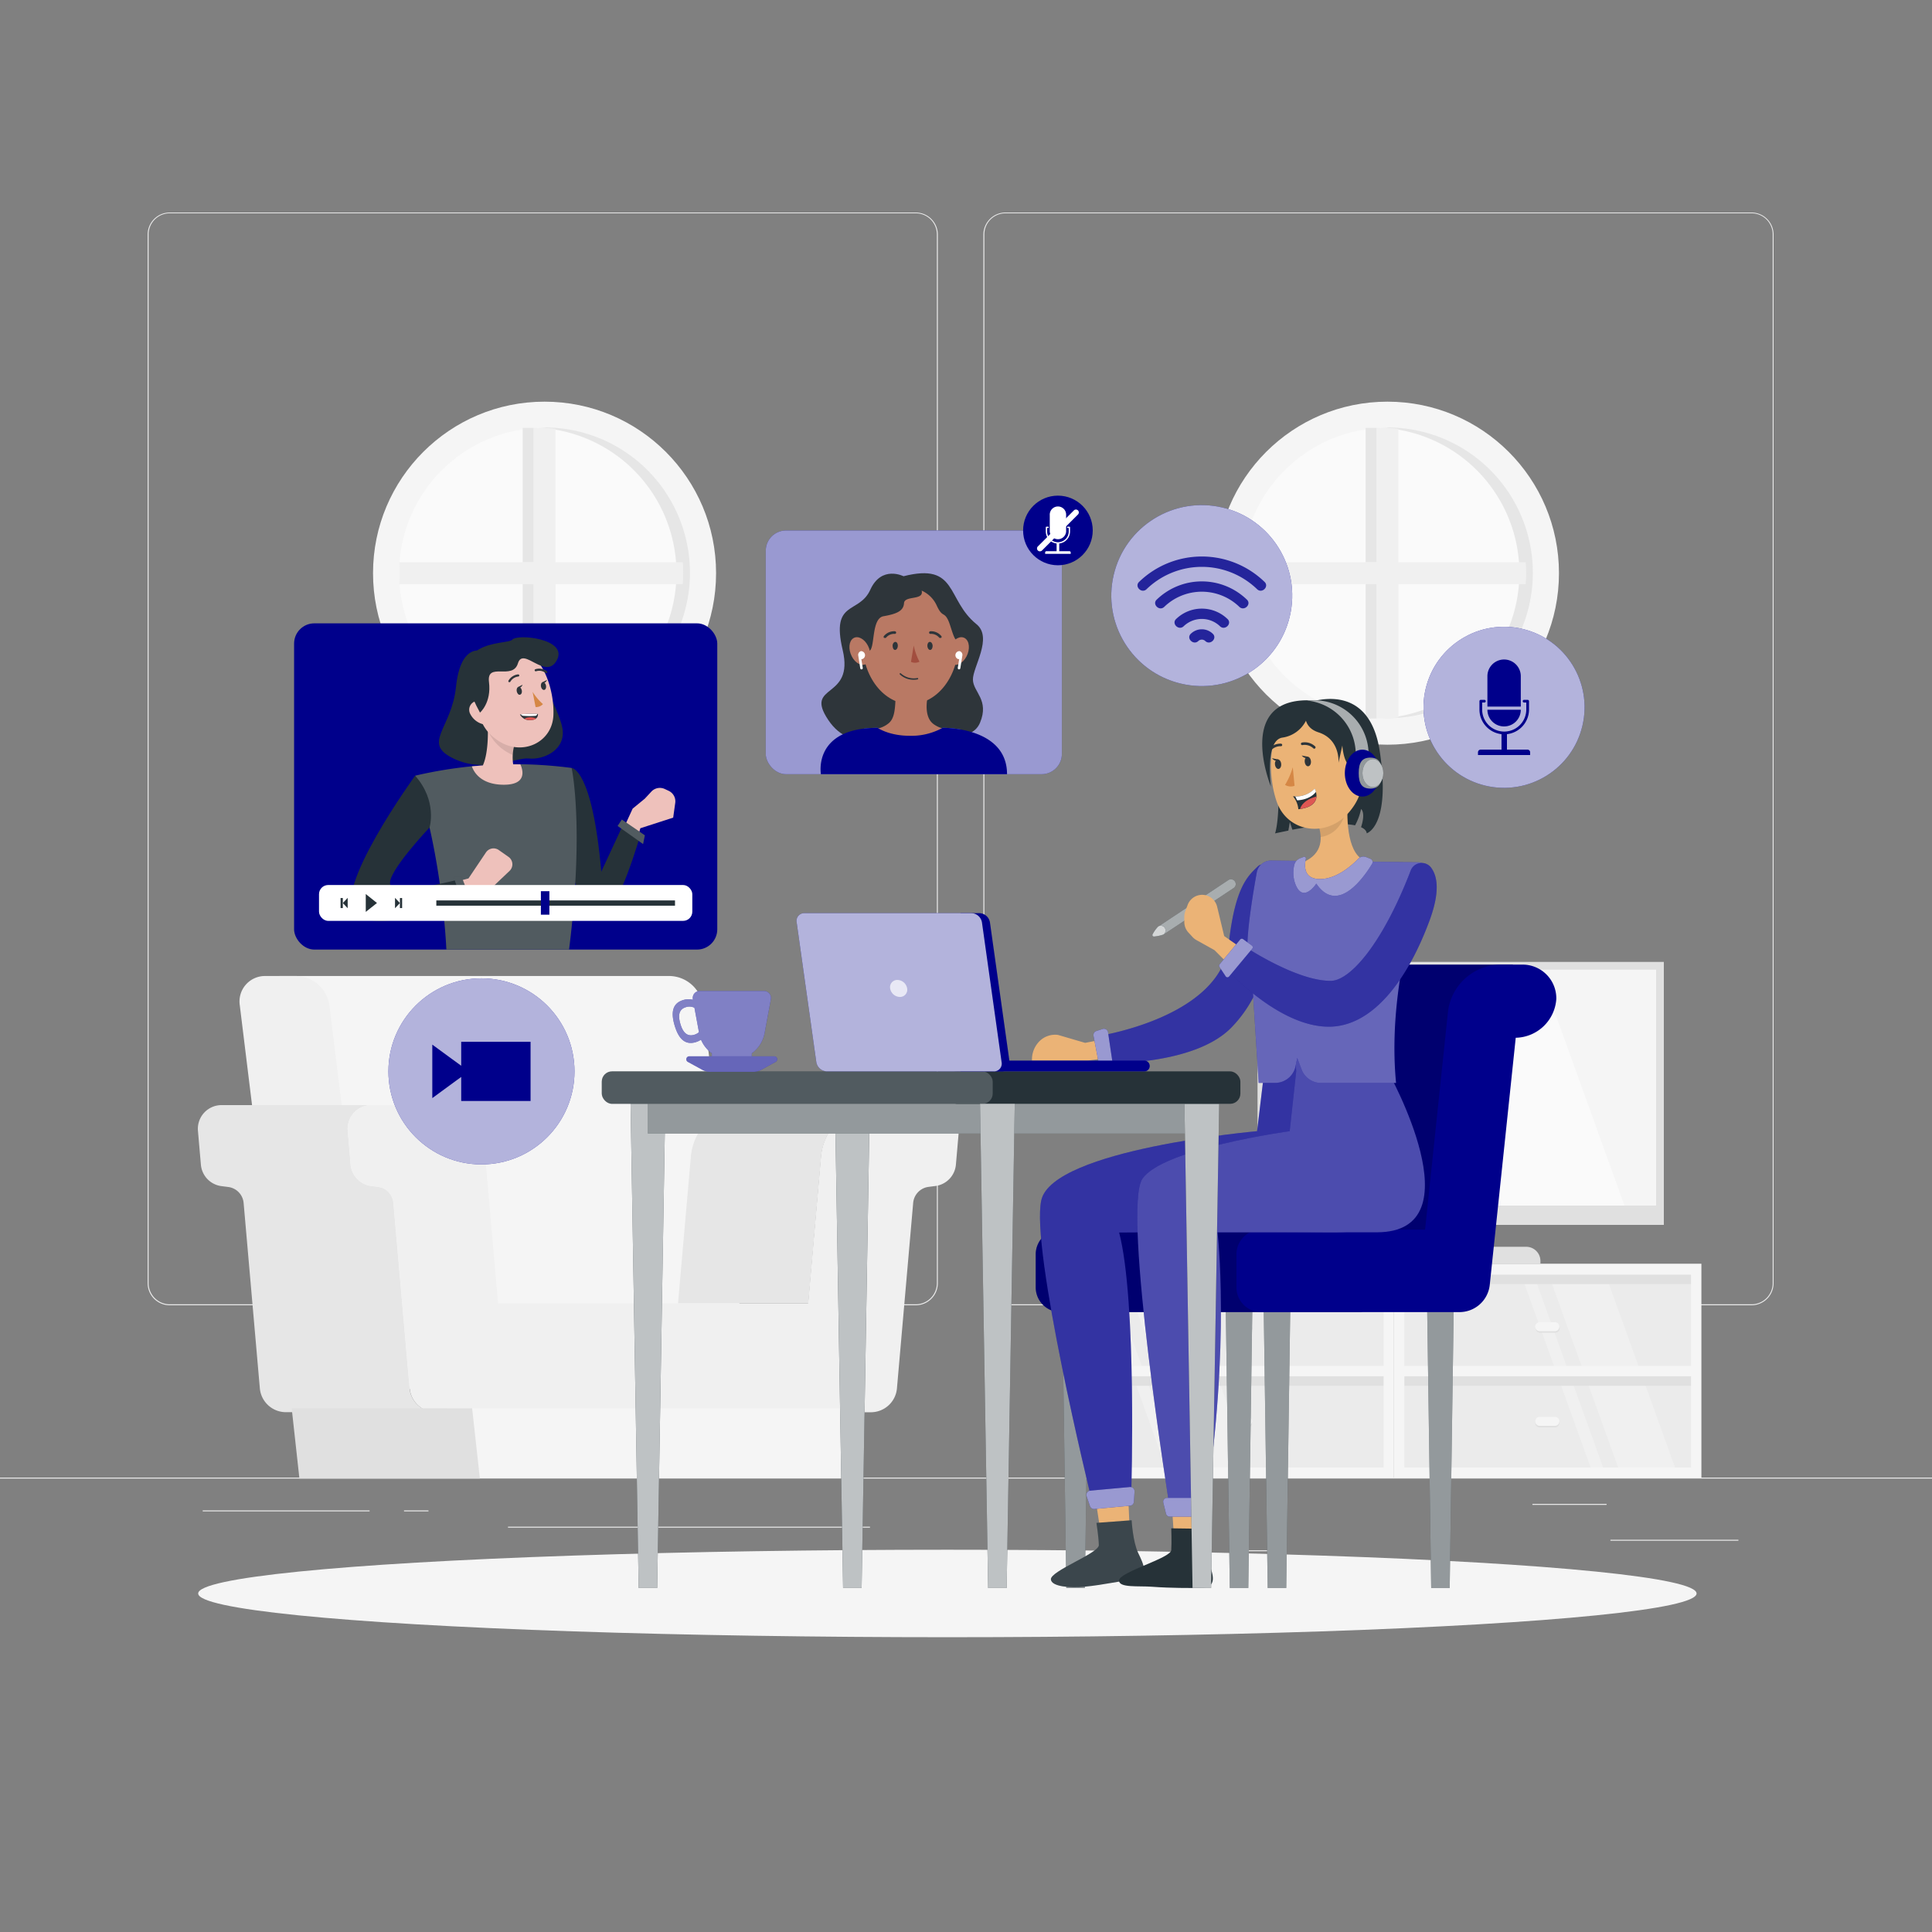 <svg xmlns="http://www.w3.org/2000/svg" viewBox="0 0 500 500"><rect x="0" y="0" width="500" height="500" fill="#808080" stroke="none"/><g id="freepik--background-complete--inject-2"><rect x="416.78" y="398.49" width="33.12" height="0.25" style="fill:#ebebeb"></rect><rect x="322.53" y="401.21" width="8.69" height="0.25" style="fill:#ebebeb"></rect><rect x="396.59" y="389.21" width="19.19" height="0.25" style="fill:#ebebeb"></rect><rect x="52.46" y="390.89" width="43.19" height="0.25" style="fill:#ebebeb"></rect><rect x="104.56" y="390.89" width="6.33" height="0.25" style="fill:#ebebeb"></rect><rect x="131.47" y="395.11" width="93.68" height="0.25" style="fill:#ebebeb"></rect><path d="M237,337.8H43.92a5.71,5.71,0,0,1-5.71-5.71V60.66A5.71,5.71,0,0,1,43.92,55H237a5.71,5.71,0,0,1,5.71,5.71V332.09A5.71,5.71,0,0,1,237,337.8ZM43.92,55.2a5.47,5.47,0,0,0-5.46,5.46V332.09a5.47,5.47,0,0,0,5.46,5.46H237a5.47,5.47,0,0,0,5.46-5.46V60.66A5.47,5.47,0,0,0,237,55.2Z" style="fill:#ebebeb"></path><path d="M453.31,337.8H260.21a5.72,5.72,0,0,1-5.71-5.71V60.66A5.72,5.72,0,0,1,260.21,55h193.1A5.71,5.71,0,0,1,459,60.66V332.09A5.71,5.71,0,0,1,453.31,337.8ZM260.21,55.2a5.47,5.47,0,0,0-5.46,5.46V332.09a5.47,5.47,0,0,0,5.46,5.46h193.1a5.47,5.47,0,0,0,5.46-5.46V60.66a5.47,5.47,0,0,0-5.46-5.46Z" style="fill:#ebebeb"></path><rect y="382.4" width="500" height="0.25" style="fill:#ebebeb"></rect><path d="M170.9,359.4h23.17l-12.18-99.2a8.85,8.85,0,0,0-8.54-7.61H72.25L87.07,359.4Z" style="fill:#f5f5f5"></path><path d="M97.41,359.4H74.24L62.06,260.2a6.59,6.59,0,0,1,6.67-7.61h8a8.84,8.84,0,0,1,8.53,7.61Z" style="fill:#f0f0f0"></path><path d="M106,359.28l-4.2-48a4.57,4.57,0,0,0-4-4.14l-1.73-.22a6.14,6.14,0,0,1-5.34-5.55L90,292.64A6.13,6.13,0,0,1,96.06,286H57.34a6.13,6.13,0,0,0-6.11,6.67l.76,8.75a6.12,6.12,0,0,0,5.34,5.55l1.72.22a4.58,4.58,0,0,1,4,4.14l4.2,48A6.77,6.77,0,0,0,74,365.47H112.7A6.78,6.78,0,0,1,106,359.28Z" style="fill:#e6e6e6"></path><path d="M212.51,299.29A14.59,14.59,0,0,1,227.05,286H193.33a14.59,14.59,0,0,0-14.53,13.32l-3.33,38h33.72Z" style="fill:#e6e6e6"></path><path d="M242,286h-15a14.59,14.59,0,0,0-14.54,13.32l-3.32,38H128.9l-3.33-38A14.59,14.59,0,0,0,111,286h-15A6.13,6.13,0,0,0,90,292.64l.76,8.75a6.14,6.14,0,0,0,5.34,5.55l1.73.22a4.57,4.57,0,0,1,4,4.14l4.2,48a6.78,6.78,0,0,0,6.75,6.19H225.38a6.78,6.78,0,0,0,6.75-6.19l4.2-48a4.58,4.58,0,0,1,4-4.14l1.72-.22a6.12,6.12,0,0,0,5.34-5.55l.76-8.75A6.13,6.13,0,0,0,242,286Z" style="fill:#f0f0f0"></path><circle cx="140.93" cy="148.34" r="44.39" style="fill:#f5f5f5"></circle><circle cx="140.93" cy="148.34" r="37.64" style="fill:#fafafa"></circle><path d="M140.93,110.7c-.59,0-1.18,0-1.77,0a37.64,37.64,0,0,1,0,75.2c.59,0,1.18,0,1.77,0a37.64,37.64,0,0,0,0-75.28Z" style="fill:#e6e6e6"></path><path d="M140.94,185.94h0c.95-.05,1.89-.14,2.83-.25V151.17h32.93c.07-.94.11-1.88.11-2.83s0-1.89-.11-2.83H143.76V111c-.94-.12-1.88-.21-2.83-.25H138.1v34.77H103.33v5.66H138.1v34.77Z" style="fill:#f0f0f0"></path><rect x="135.27" y="110.74" width="2.83" height="34.77" style="fill:#e6e6e6"></rect><rect x="135.27" y="151.17" width="2.83" height="34.77" style="fill:#e6e6e6"></rect><circle cx="359.07" cy="148.34" r="44.39" style="fill:#f5f5f5"></circle><circle cx="359.07" cy="148.34" r="37.64" style="fill:#fafafa"></circle><path d="M359.07,110.7c-.59,0-1.18,0-1.76,0a37.64,37.64,0,0,1,0,75.2c.58,0,1.17,0,1.76,0a37.64,37.64,0,1,0,0-75.28Z" style="fill:#e6e6e6"></path><path d="M359.09,185.94h0c1-.05,1.9-.14,2.83-.25V151.17h32.93c.07-.94.12-1.88.12-2.83s-.05-1.89-.12-2.83H361.9V111c-.93-.12-1.87-.21-2.83-.25h-2.83v34.77H321.47v5.66h34.77v34.77Z" style="fill:#f0f0f0"></path><rect x="353.42" y="110.74" width="2.83" height="34.77" style="fill:#e6e6e6"></rect><rect x="353.42" y="151.17" width="2.83" height="34.77" style="fill:#e6e6e6"></rect><rect x="282.55" y="328.24" width="76.87" height="26.53" transform="translate(641.98 683.01) rotate(180)" style="fill:#ebebeb"></rect><rect x="282.55" y="354.77" width="76.87" height="26.53" transform="translate(641.98 736.08) rotate(180)" style="fill:#ebebeb"></rect><rect x="362.11" y="328.24" width="76.87" height="26.53" transform="translate(801.09 683.01) rotate(180)" style="fill:#ebebeb"></rect><rect x="362.11" y="354.77" width="76.87" height="26.53" transform="translate(801.09 736.08) rotate(180)" style="fill:#ebebeb"></rect><polygon points="409.77 354.77 400.2 328.24 414.92 328.24 424.49 354.77 409.77 354.77" style="fill:#f0f0f0"></polygon><polygon points="393.08 328.24 396.31 328.24 405.88 354.77 402.64 354.77 393.08 328.24" style="fill:#f0f0f0"></polygon><polygon points="419.33 381.31 409.77 354.77 424.49 354.77 434.05 381.31 419.33 381.31" style="fill:#f0f0f0"></polygon><polygon points="402.64 354.77 405.88 354.77 415.44 381.31 412.21 381.31 402.64 354.77" style="fill:#f0f0f0"></polygon><polygon points="299.82 354.77 290.26 328.24 304.98 328.24 314.54 354.77 299.82 354.77" style="fill:#f0f0f0"></polygon><polygon points="283.14 328.24 286.37 328.24 295.93 354.77 292.7 354.77 283.14 328.24" style="fill:#f0f0f0"></polygon><polygon points="309.39 381.31 299.82 354.77 314.54 354.77 324.11 381.31 309.39 381.31" style="fill:#f0f0f0"></polygon><polygon points="292.7 354.77 295.93 354.77 305.5 381.31 302.26 381.31 292.7 354.77" style="fill:#f0f0f0"></polygon><rect x="399.2" y="292.54" width="2.68" height="76.87" transform="translate(731.52 -69.56) rotate(90)" style="fill:#e0e0e0"></rect><rect x="399.2" y="318.87" width="2.68" height="76.87" transform="translate(757.85 -43.24) rotate(90)" style="fill:#e0e0e0"></rect><path d="M398.58,344.9a1.15,1.15,0,1,1,0-2.3h3.93a1.15,1.15,0,1,1,0,2.3Z" style="fill:#e0e0e0"></path><path d="M398.58,344.5a1.16,1.16,0,1,1,0-2.31h3.93a1.16,1.16,0,0,1,0,2.31Z" style="fill:#f5f5f5"></path><path d="M398.58,369.4a1.16,1.16,0,1,1,0-2.31h3.93a1.16,1.16,0,0,1,0,2.31Z" style="fill:#e0e0e0"></path><path d="M398.58,369a1.16,1.16,0,1,1,0-2.31h3.93a1.16,1.16,0,0,1,0,2.31Z" style="fill:#f5f5f5"></path><path d="M360.77,327.05v55.42h79.55V327.05Zm2.68,29.13h74.19v23.6H363.45Zm0-26.29h74.19v23.6H363.45Z" style="fill:#f5f5f5"></path><rect x="319.65" y="292.54" width="2.68" height="76.87" transform="translate(651.97 9.99) rotate(90)" style="fill:#e0e0e0"></rect><rect x="319.65" y="318.87" width="2.68" height="76.87" transform="translate(678.29 36.32) rotate(90)" style="fill:#e0e0e0"></rect><path d="M319,344.9a1.15,1.15,0,0,1,0-2.3H323a1.15,1.15,0,1,1,0,2.3Z" style="fill:#e0e0e0"></path><path d="M319,344.5a1.16,1.16,0,0,1,0-2.31H323a1.16,1.16,0,0,1,0,2.31Z" style="fill:#f5f5f5"></path><path d="M319,369.4a1.16,1.16,0,0,1,0-2.31H323a1.16,1.16,0,0,1,0,2.31Z" style="fill:#e0e0e0"></path><path d="M319,369a1.16,1.16,0,0,1,0-2.31H323a1.16,1.16,0,0,1,0,2.31Z" style="fill:#f5f5f5"></path><path d="M281.21,327.05v55.42h79.56V327.05Zm2.69,29.13h74.18v23.6H283.9Zm0-26.29h74.18v23.6H283.9Z" style="fill:#f5f5f5"></path><path d="M395,322.67H383.14L380.39,311h-4.75l-2.74,11.67H361a3.67,3.67,0,0,0-3.68,3.67v.71h41.34v-.71A3.67,3.67,0,0,0,395,322.67Z" style="fill:#e0e0e0"></path><rect x="325.45" y="248.94" width="105.15" height="68.06" style="fill:#e0e0e0"></rect><rect x="327.45" y="250.94" width="101.15" height="61.06" style="fill:#f5f5f5"></rect><polygon points="383.2 312 420.41 312 398.4 250.94 361.19 250.94 383.2 312" style="fill:#fafafa"></polygon><polygon points="365.19 312 373.37 312 351.36 250.94 343.18 250.94 365.19 312" style="fill:#fafafa"></polygon><polygon points="220.87 382.52 115.64 382.52 115.64 364.47 223.87 364.47 220.87 382.52" style="fill:#f5f5f5"></polygon><polygon points="124.19 382.65 77.49 382.65 75.49 364.47 122.19 364.47 124.19 382.65" style="fill:#e0e0e0"></polygon></g><g id="freepik--Shadow--inject-2"><ellipse id="freepik--path--inject-2" cx="245.18" cy="412.39" rx="193.89" ry="11.32" style="fill:#f5f5f5"></ellipse></g><g id="freepik--Character--inject-2"><polygon points="375.18 410.97 370.39 410.97 369.34 337.89 376.23 337.89 375.18 410.97" style="fill:#263238"></polygon><polygon points="375.18 410.97 370.39 410.97 369.34 337.89 376.23 337.89 375.18 410.97" style="fill:#fff;opacity:0.5"></polygon><polygon points="332.88 410.97 328.08 410.97 327.04 337.89 333.93 337.89 332.88 410.97" style="fill:#263238"></polygon><polygon points="332.88 410.97 328.08 410.97 327.04 337.89 333.93 337.89 332.88 410.97" style="fill:#fff;opacity:0.5"></polygon><polygon points="323.06 410.97 318.27 410.97 317.22 337.89 324.11 337.89 323.06 410.97" style="fill:#263238"></polygon><polygon points="323.06 410.97 318.27 410.97 317.22 337.89 324.11 337.89 323.06 410.97" style="fill:#fff;opacity:0.5"></polygon><polygon points="280.76 410.97 275.96 410.97 274.92 337.89 281.81 337.89 280.76 410.97" style="fill:#263238"></polygon><polygon points="280.76 410.97 275.96 410.97 274.92 337.89 281.81 337.89 280.76 410.97" style="fill:#fff;opacity:0.5"></polygon><path d="M352.2,339.57H274.45a6.41,6.41,0,0,1-6.41-6.41v-8.54a6.41,6.41,0,0,1,6.41-6.4h68.84l5.93-56.42a13.84,13.84,0,0,1,13.44-12.16h28.89l-6.9,21.06-6.3,47.17-4.43,13.18Z" style="fill:#00008B"></path><path d="M352.2,339.57H274.45a6.41,6.41,0,0,1-6.41-6.41v-8.54a6.41,6.41,0,0,1,6.41-6.4h68.84l5.93-56.42a13.84,13.84,0,0,1,13.44-12.16h28.89l-6.9,21.06-6.3,47.17-4.43,13.18Z" style="opacity:0.2"></path><path d="M393.94,249.64h-5.77a13.83,13.83,0,0,0-13.43,12.16l-5.93,56.42H326.39a6.41,6.41,0,0,0-6.4,6.4v8.54a6.41,6.41,0,0,0,6.4,6.41h51.32a7.88,7.88,0,0,0,7.84-7.06l6.72-63.94a10.74,10.74,0,0,0,10.5-10.05A8.72,8.72,0,0,0,393.94,249.64Z" style="fill:#00008B"></path><polygon points="282.42 380.78 285.75 402.54 292.62 401.95 291.66 379.99 282.42 380.78" style="fill:#ebb376"></polygon><path d="M292.86,393.44s.33,5.62,1.68,8.42,3.22,6.52-1.35,6.93c-2.7.24-7.42,1.36-12.59,1.86-3.57.34-8.46,0-8.63-1.89-.2-2.19,12.46-6.78,12.41-8.89s-.62-5.75-.62-5.75Z" style="fill:#263238"></path><path d="M292.86,393.44s.33,5.62,1.68,8.42,3.22,6.52-1.35,6.93c-2.7.24-7.42,1.36-12.59,1.86-3.57.34-8.46,0-8.63-1.89-.2-2.19,12.46-6.78,12.41-8.89s-.62-5.75-.62-5.75Z" style="fill:#fff;opacity:0.1"></path><path d="M327.19,277.27l-1.86,15.48s-52.83,4.64-55.84,17.85c-2.85,12.56,12.74,76.33,12.74,76.33l10.55-1.05s1.47-49.31-3.15-66.9c0,0,40.16-.3,53.55,0,6,.14,21.39-.06,17.58-17.56-4.34-20-8.93-24.15-8.93-24.15l-.16-8.76h-24Z" style="fill:#00008B"></path><path d="M327.19,277.27l-1.86,15.48s-52.83,4.64-55.84,17.85c-2.85,12.56,12.74,76.33,12.74,76.33l10.55-1.05s1.47-49.31-3.15-66.9c0,0,40.16-.3,53.55,0,6,.14,21.39-.06,17.58-17.56-4.34-20-8.93-24.15-8.93-24.15l-.16-8.76h-24Z" style="fill:#fff;opacity:0.2"></path><path d="M281.21,387.2l.88,2.59a1.12,1.12,0,0,0,1.15.74l9.21-.85a1.1,1.1,0,0,0,1-1l.17-2.68a1.11,1.11,0,0,0-1.21-1.16l-10.26.94A1.1,1.1,0,0,0,281.21,387.2Z" style="fill:#00008B"></path><path d="M281.21,387.2l.88,2.59a1.12,1.12,0,0,0,1.15.74l9.21-.85a1.1,1.1,0,0,0,1-1l.17-2.68a1.11,1.11,0,0,0-1.21-1.16l-10.26.94A1.1,1.1,0,0,0,281.21,387.2Z" style="fill:#fff;opacity:0.6"></path><polygon points="302.66 380.34 304.13 402.31 311.02 402.31 311.94 380.34 302.66 380.34" style="fill:#ebb376"></polygon><path d="M311.81,395.65s-.18,5.63.92,8.54,2.63,6.78-2,6.78c-2.7,0-7.49.06-12.6-.32-3.58-.26-8.53.32-8.53-1.61,0-2.2,13.39-5.77,13.52-7.87s0-5.64,0-5.64Z" style="fill:#263238"></path><path d="M335.46,277.27l-1.69,15.48s-32.86,4.47-38.13,12.34,7.11,85.31,7.11,85.31h9.19c6.56-43,3.15-71.48,3.15-71.48H356.3c26.25,0,2.89-41.65,2.89-41.65l.1-9.2L335,269.47Z" style="fill:#00008B"></path><path d="M335.46,277.27l-1.69,15.48s-32.86,4.47-38.13,12.34,7.11,85.31,7.11,85.31h9.19c6.56-43,3.15-71.48,3.15-71.48H356.3c26.25,0,2.89-41.65,2.89-41.65l.1-9.2L335,269.47Z" style="fill:#fff;opacity:0.3"></path><path d="M301.07,388.9l.69,2.83a1,1,0,0,0,1,.77h9.15a1,1,0,0,0,1-.79l.61-2.84a1,1,0,0,0-1-1.22H302.06A1,1,0,0,0,301.07,388.9Z" style="fill:#00008B"></path><path d="M301.07,388.9l.69,2.83a1,1,0,0,0,1,.77h9.15a1,1,0,0,0,1-.79l.61-2.84a1,1,0,0,0-1-1.22H302.06A1,1,0,0,0,301.07,388.9Z" style="fill:#fff;opacity:0.6"></path><path d="M288.27,268.44l-7.44,1.45-7-2.05a5.72,5.72,0,0,0-5.2,2.05h0a6.69,6.69,0,0,0-1.56,4.32v.27h14.39l7.81-1.05Z" style="fill:#ebb376"></path><path d="M328.47,225.41a1.74,1.74,0,0,0-3-1.14c-2.4,2.36-5.85,5.13-7.46,20-2.07,19.15-34,23.9-34,23.9l1.52,7s23.52.8,33.26-9.36C331.39,252.76,329.55,233.17,328.47,225.41Z" style="fill:#00008B"></path><path d="M328.47,225.41a1.74,1.74,0,0,0-3-1.14c-2.4,2.36-5.85,5.13-7.46,20-2.07,19.15-34,23.9-34,23.9l1.52,7s23.52.8,33.26-9.36C331.39,252.76,329.55,233.17,328.47,225.41Z" style="fill:#fff;opacity:0.2"></path><path d="M357.09,194.5c-2.89-19.37-19.2-12.39-19.2-12.39-10.54,3.8-7,16.89-7,24s-.9,9.57-.9,9.57c1.22-.27,2.35-.5,3.44-.72l.38-2.23.66,2c8.86-1.69,13.64-1.67,16.22-1.13a15,15,0,0,0,1.55-4.22s1.26.82,0,4.7c1.53.69,1.46,1.58,1.46,1.58S360,213.87,357.09,194.5Z" style="fill:#263238"></path><path d="M367.11,223.16,329,222.71a3.75,3.75,0,0,0-3.75,3.09c-4.5,24.88-1.43,24-1.43,24l1.92,30.45H330a5.39,5.39,0,0,0,5.29-4.33l.43-2.14,1.13,3a5.39,5.39,0,0,0,5,3.49h19.45c-2.26-23.38,5.15-45.94,7.73-54.37A2.09,2.09,0,0,0,367.11,223.16Z" style="fill:#00008B"></path><path d="M367.11,223.16,329,222.71a3.75,3.75,0,0,0-3.75,3.09c-4.5,24.88-1.43,24-1.43,24l1.92,30.45H330a5.39,5.39,0,0,0,5.29-4.33l.43-2.14,1.13,3a5.39,5.39,0,0,0,5,3.49h19.45c-2.26-23.38,5.15-45.94,7.73-54.37A2.09,2.09,0,0,0,367.11,223.16Z" style="fill:#fff;opacity:0.4"></path><path d="M283,268.06l1.41,7.38a1.08,1.08,0,0,0,1.1.87l1.42-.06a1.06,1.06,0,0,0,1-1.22l-1.17-7.86a1.07,1.07,0,0,0-1.39-.87l-1.67.54A1.08,1.08,0,0,0,283,268.06Z" style="fill:#00008B"></path><path d="M283,268.06l1.41,7.38a1.08,1.08,0,0,0,1.1.87l1.42-.06a1.06,1.06,0,0,0,1-1.22l-1.17-7.86a1.07,1.07,0,0,0-1.39-.87l-1.67.54A1.08,1.08,0,0,0,283,268.06Z" style="fill:#fff;opacity:0.6"></path><path d="M349,204.66c-.56,5.1-.74,14.36,3.06,17.4,0,0-1.45,5.15-11.22,6.11-6.94-3.06-4.36-4.76-4.36-4.76,5.47-1.85,6-5.95,4.76-9.76Z" style="fill:#ebb376"></path><path d="M348.14,210.33l-2-.52-2.48,1-2.44,2.82a10.54,10.54,0,0,1,.55,3C347.15,215.81,348.14,210.33,348.14,210.33Z" style="opacity:0.1"></path><path d="M352.58,193.39c.24,8.41.53,12-3.3,16.64-5.77,7-16.15,5.5-18.91-2.67-2.48-7.35-2.47-19.86,5.41-23.94a11.49,11.49,0,0,1,16.8,10Z" style="fill:#ebb376"></path><path d="M355.16,199.82a6.14,6.14,0,0,1-2.62,3.9c-1.81,1.18-3.36-.28-3.4-2.33,0-1.83.87-4.66,2.94-5a2.78,2.78,0,0,1,3.08,3.45Z" style="fill:#ebb376"></path><path d="M334.57,198.56a18.7,18.7,0,0,1-2,4.57,2.91,2.91,0,0,0,2.46.24Z" style="fill:#d58745"></path><path d="M340.22,193.75a.31.31,0,0,0,.15-.1.34.34,0,0,0,0-.47h0a3.87,3.87,0,0,0-3.44-1,.34.34,0,0,0-.24.41.33.33,0,0,0,.4.24,3.27,3.27,0,0,1,2.84.87A.35.35,0,0,0,340.22,193.75Z" style="fill:#2e353a"></path><path d="M328.48,194.5a.39.39,0,0,1-.16-.07.33.33,0,0,1-.05-.47h0a3.91,3.91,0,0,1,3.27-1.5.34.34,0,0,1,.29.37.33.33,0,0,1-.36.29,3.27,3.27,0,0,0-2.69,1.27A.32.32,0,0,1,328.48,194.5Z" style="fill:#2e353a"></path><path d="M339.27,197c.07.68-.25,1.26-.7,1.31s-.85-.47-.91-1.16.25-1.26.69-1.31S339.21,196.31,339.27,197Z" style="fill:#2e353a"></path><path d="M331.57,197.7c.07.67-.25,1.26-.69,1.3s-.85-.48-.92-1.16.25-1.26.69-1.3S331.52,197,331.57,197.7Z" style="fill:#2e353a"></path><path d="M330.85,196.55l-1.67-.32S330.13,197.43,330.85,196.55Z" style="fill:#2e353a"></path><path d="M338.55,195.85l-1.67-.32S337.83,196.73,338.55,195.85Z" style="fill:#2e353a"></path><path d="M334.61,206.07a6.8,6.8,0,0,0,5.64-1.93s2.5,4.55-4.24,5.29A6,6,0,0,0,334.61,206.07Z" style="fill:#263238"></path><path d="M335.21,206.12l.49,1s3.18,0,4.87-2.19a4.73,4.73,0,0,0-.32-.83A6.77,6.77,0,0,1,335.21,206.12Z" style="fill:#fff"></path><path d="M336.47,209.36c3.3-.48,4.16-2,4.23-3.22C337.44,207,336.65,208.63,336.47,209.36Z" style="fill:#de5753"></path><path d="M337.89,186.7a8.13,8.13,0,0,1-6.06,4.2c-4.54.79-2.92,12.64-2.92,12.64s-9.81-23.92,11.55-22.22Z" style="fill:#263238"></path><path d="M341,181.78a2.62,2.62,0,0,0-3.18,2.21c-.25,2,.17,4.5,3.4,5.54,5.71,1.83,5.18,7.87,5.18,7.87l1-4.48s.32,6.4,3.54,5.64,3.54-6.8,3.54-6.8l-5.32-8.14Z" style="fill:#263238"></path><path d="M337.38,221.77a.43.43,0,0,1,.58.5c-.38,1.65-.71,5.23,3.64,5.23s8.26-3.55,9.93-5.26a1.85,1.85,0,0,1,2-.43l1.14.45a.89.89,0,0,1,.43,1.29c-1.93,3.2-8.85,13.4-14.44,5.13,0,0-3.25,5-5.25.53a8.37,8.37,0,0,1-.45-5.36,2.49,2.49,0,0,1,1.54-1.75Z" style="fill:#00008B"></path><path d="M337.38,221.77a.43.43,0,0,1,.58.5c-.38,1.65-.71,5.23,3.64,5.23s8.26-3.55,9.93-5.26a1.85,1.85,0,0,1,2-.43l1.14.45a.89.89,0,0,1,.43,1.29c-1.93,3.2-8.85,13.4-14.44,5.13,0,0-3.25,5-5.25.53a8.37,8.37,0,0,1-.45-5.36,2.49,2.49,0,0,1,1.54-1.75Z" style="fill:#fff;opacity:0.6"></path><path d="M317.81,227.82a1.24,1.24,0,1,1,1.37,2.06l-18.09,12a1.23,1.23,0,1,1-1.36-2.06Z" style="fill:#263238"></path><path d="M317.81,227.82a1.24,1.24,0,1,1,1.37,2.06l-18.09,12a1.23,1.23,0,1,1-1.36-2.06Z" style="fill:#fff;opacity:0.6"></path><path d="M299.73,239.79a8.65,8.65,0,0,0-1.44,2,.39.39,0,0,0,.39.58,8.69,8.69,0,0,0,2.41-.53,1.23,1.23,0,1,0-1.36-2.06Z" style="fill:#263238"></path><path d="M299.73,239.79a8.65,8.65,0,0,0-1.44,2,.39.39,0,0,0,.39.58,8.69,8.69,0,0,0,2.41-.53,1.23,1.23,0,1,0-1.36-2.06Z" style="fill:#fff;opacity:0.8"></path><path d="M324.71,247.78l-7.89-5.53L315,234.68a4,4,0,0,0-3-3h0a4,4,0,0,0-4.64,2.52l-.61,1.64a4.07,4.07,0,0,0-.25,1.39v1.39a4,4,0,0,0,1.05,2.7l1.08,1.18a4.06,4.06,0,0,0,1,.79l4.68,2.61,7.39,7.38Z" style="fill:#ebb376"></path><path d="M365.06,225.36a3.05,3.05,0,0,1,5.16-1c1.67,2.06,2.63,6-.22,13.77-5.69,15.45-14.75,27.58-26.1,27.58-13.46,0-27.08-15.58-27.08-15.58l4.72-5.56s13.67,9.27,22.79,9.27C349.54,253.88,358,243.76,365.06,225.36Z" style="fill:#00008B"></path><path d="M365.06,225.36a3.05,3.05,0,0,1,5.16-1c1.67,2.06,2.63,6-.22,13.77-5.69,15.45-14.75,27.58-26.1,27.58-13.46,0-27.08-15.58-27.08-15.58l4.72-5.56s13.67,9.27,22.79,9.27C349.54,253.88,358,243.76,365.06,225.36Z" style="fill:#fff;opacity:0.2"></path><path d="M315.64,249.56l5.32-6.42a.55.55,0,0,1,.75-.09l2.28,1.66a.55.55,0,0,1,.1.8l-6,7.21a.55.55,0,0,1-.89-.05l-1.62-2.45A.56.56,0,0,1,315.64,249.56Z" style="fill:#00008B"></path><path d="M315.64,249.56l5.32-6.42a.55.55,0,0,1,.75-.09l2.28,1.66a.55.55,0,0,1,.1.8l-6,7.21a.55.55,0,0,1-.89-.05l-1.62-2.45A.56.56,0,0,1,315.64,249.56Z" style="fill:#fff;opacity:0.6"></path><path d="M340.2,181.24h-1.87v.07a14,14,0,0,1,12.54,13.92h3.32A14,14,0,0,0,340.2,181.24Z" style="fill:#263238"></path><path d="M340.2,181.24h-1.87v.07a14,14,0,0,1,12.54,13.92h3.32A14,14,0,0,0,340.2,181.24Z" style="fill:#fff;opacity:0.6"></path><ellipse cx="352.58" cy="200.08" rx="4.54" ry="6.07" style="fill:#00008B"></ellipse><path d="M357.64,200.08c0,2.71-.82,4-3,4s-3-1.27-3-4,.83-4,3-4S357.64,197.36,357.64,200.08Z" style="fill:#263238"></path><path d="M357.64,200.08c0,2.71-.82,4-3,4s-3-1.27-3-4,.83-4,3-4S357.64,197.36,357.64,200.08Z" style="fill:#fff;opacity:0.5"></path><ellipse cx="355.3" cy="200.08" rx="2.7" ry="3.61" style="fill:#263238"></ellipse><ellipse cx="355.3" cy="200.08" rx="2.7" ry="3.61" style="fill:#fff;opacity:0.7"></ellipse></g><g id="freepik--Desk--inject-2"><polygon points="170.08 410.97 165.29 410.97 163.19 285.67 172.18 285.67 170.08 410.97" style="fill:#263238"></polygon><polygon points="170.08 410.97 165.29 410.97 163.19 285.67 172.18 285.67 170.08 410.97" style="fill:#fff;opacity:0.7"></polygon><polygon points="222.99 410.97 218.19 410.97 216.09 285.67 225.09 285.67 222.99 410.97" style="fill:#263238"></polygon><polygon points="222.99 410.97 218.19 410.97 216.09 285.67 225.09 285.67 222.99 410.97" style="fill:#fff;opacity:0.7"></polygon><rect x="167.68" y="283.57" width="90.44" height="9.8" style="fill:#263238"></rect><rect x="167.68" y="283.57" width="90.44" height="9.8" style="fill:#fff;opacity:0.5"></rect><rect x="258.13" y="283.57" width="53.04" height="9.8" style="fill:#263238"></rect><rect x="258.13" y="283.57" width="53.04" height="9.8" style="fill:#fff;opacity:0.5"></rect><polygon points="313.43 410.97 308.63 410.97 306.53 285.67 315.52 285.67 313.43 410.97" style="fill:#263238"></polygon><polygon points="313.43 410.97 308.63 410.97 306.53 285.67 315.52 285.67 313.43 410.97" style="fill:#fff;opacity:0.7"></polygon><rect x="245.09" y="277.27" width="75.92" height="8.4" rx="2.65" style="fill:#263238"></rect><rect x="155.74" y="277.27" width="101.17" height="8.4" rx="2.65" style="fill:#263238"></rect><rect x="155.74" y="277.27" width="101.17" height="8.4" rx="2.65" style="fill:#fff;opacity:0.2"></rect><polygon points="260.52 410.97 255.73 410.97 253.63 285.67 262.62 285.67 260.52 410.97" style="fill:#263238"></polygon><polygon points="260.52 410.97 255.73 410.97 253.63 285.67 262.62 285.67 260.52 410.97" style="fill:#fff;opacity:0.7"></polygon><path d="M258,277.28a1.4,1.4,0,0,1,0-2.8h38.15a1.4,1.4,0,0,1,0,2.8Z" style="fill:#00008B"></path><path d="M261.28,274.86l-5.08-36.14a2.86,2.86,0,0,0-2.75-2.4h-4.86v40.95h10.62A2,2,0,0,0,261.28,274.86Z" style="fill:#00008B"></path><path d="M257.11,277.27H214a2.85,2.85,0,0,1-2.74-2.41l-5.08-36.14a2,2,0,0,1,2.07-2.4h43.13a2.87,2.87,0,0,1,2.75,2.4l5.08,36.14A2,2,0,0,1,257.11,277.27Z" style="fill:#00008B"></path><path d="M257.11,277.27H214a2.85,2.85,0,0,1-2.74-2.41l-5.08-36.14a2,2,0,0,1,2.07-2.4h43.13a2.87,2.87,0,0,1,2.75,2.4l5.08,36.14A2,2,0,0,1,257.11,277.27Z" style="fill:#fff;opacity:0.7"></path><path d="M234.77,255.81a1.87,1.87,0,0,1-1.89,2.2,2.63,2.63,0,0,1-2.51-2.2,1.87,1.87,0,0,1,1.89-2.2A2.61,2.61,0,0,1,234.77,255.81Z" style="fill:#fff;opacity:0.7"></path><path d="M197.75,256.46H181.09a1.81,1.81,0,0,0-1.78,2.13l0,.15a4.63,4.63,0,0,0-2.52.08c-3,.9-3.09,3.58-2.19,6.59s2.44,5.2,5.45,4.3a5.41,5.41,0,0,0,1.37-.64,8.45,8.45,0,0,0,2.8,3.53v2.2h10.34v-2.2a8.37,8.37,0,0,0,3.32-5.26l1.62-8.75A1.81,1.81,0,0,0,197.75,256.46ZM179.66,267.8c-2,.59-3-.85-3.58-2.83s-.53-3.73,1.44-4.32a2.89,2.89,0,0,1,2.2.16l1.17,6.32A3.23,3.23,0,0,1,179.66,267.8Z" style="fill:#00008B"></path><path d="M197.75,256.46H181.09a1.81,1.81,0,0,0-1.78,2.13l0,.15a4.63,4.63,0,0,0-2.52.08c-3,.9-3.09,3.58-2.19,6.59s2.44,5.2,5.45,4.3a5.41,5.41,0,0,0,1.37-.64,8.45,8.45,0,0,0,2.8,3.53v2.2h10.34v-2.2a8.37,8.37,0,0,0,3.32-5.26l1.62-8.75A1.81,1.81,0,0,0,197.75,256.46ZM179.66,267.8c-2,.59-3-.85-3.58-2.83s-.53-3.73,1.44-4.32a2.89,2.89,0,0,1,2.2.16l1.17,6.32A3.23,3.23,0,0,1,179.66,267.8Z" style="fill:#fff;opacity:0.5"></path><path d="M195,277.39H183.81a4.2,4.2,0,0,1-2-.5l-3.8-2.08a.77.77,0,0,1,.37-1.44h22a.77.77,0,0,1,.37,1.44l-3.8,2.08A4.2,4.2,0,0,1,195,277.39Z" style="fill:#00008B"></path><path d="M195,277.39H183.81a4.2,4.2,0,0,1-2-.5l-3.8-2.08a.77.77,0,0,1,.37-1.44h22a.77.77,0,0,1,.37,1.44l-3.8,2.08A4.2,4.2,0,0,1,195,277.39Z" style="fill:#fff;opacity:0.4"></path></g><g id="freepik--Concall--inject-2"><rect x="198.18" y="137.29" width="76.63" height="63.07" rx="5.24" style="fill:#00008B"></rect><rect x="198.18" y="137.29" width="76.63" height="63.07" rx="5.24" style="fill:#fff;opacity:0.6"></rect><path d="M233.83,149.13s-5.7-2.92-8.6,3.5-10.23,2.56-7.15,15.57-10.08,8.59-3.75,18.09,16,3,21.3,3.17,15.54,3.5,18-2.42-1.75-7.91-1.84-11.12,5.24-10.9.92-14.38C244.81,155.14,247.92,145.54,233.83,149.13Z" style="fill:#2e353a"></path><ellipse cx="235.63" cy="166.33" rx="12.42" ry="15.89" style="fill:#b97964"></ellipse><path d="M236.47,167.05a15.93,15.93,0,0,0,1.49,4.2,2.6,2.6,0,0,1-2.2.05Z" style="fill:#a24e3f"></path><path d="M231,167.1c0,.58.23,1.07.61,1.1s.71-.43.75-1-.24-1.06-.61-1.08S231,166.53,231,167.1Z" style="fill:#2e353a"></path><path d="M228.93,165.07a.43.43,0,0,1-.16,0,.36.36,0,0,1,0-.48,3.44,3.44,0,0,1,2.86-1.22.35.35,0,0,1,.29.39.33.33,0,0,1-.38.29h0a2.7,2.7,0,0,0-2.25,1A.35.35,0,0,1,228.93,165.07Z" style="fill:#2e353a"></path><path d="M241.37,167.1c0,.58-.24,1.07-.62,1.1s-.71-.43-.75-1,.24-1.06.62-1.08S241.33,166.53,241.37,167.1Z" style="fill:#2e353a"></path><path d="M243.43,165.07a.48.48,0,0,0,.17,0,.36.36,0,0,0,0-.48,3.43,3.43,0,0,0-2.86-1.22.36.36,0,0,0-.29.39.34.34,0,0,0,.39.29h0a2.72,2.72,0,0,1,2.25,1A.32.32,0,0,0,243.43,165.07Z" style="fill:#2e353a"></path><path d="M236.48,175.92a6,6,0,0,0,1-.09.19.19,0,0,0,.15-.21h0a.18.18,0,0,0-.21-.15,5,5,0,0,1-4.28-1.2.19.19,0,0,0-.26,0,.18.18,0,0,0,0,.26A5.13,5.13,0,0,0,236.48,175.92Z" style="fill:#2e353a"></path><path d="M234.47,192.61a30.47,30.47,0,0,0,14.31-3.79,26.84,26.84,0,0,0-4.83-.46,16.7,16.7,0,0,1-8.55,2.06c-5.38,0-8.28-2.06-8.28-2.06a30,30,0,0,0-3.57.21C225.12,190.12,228.55,192.61,234.47,192.61Z" style="fill:#577afb"></path><path d="M242.54,190.14l2.27-1.44a7.29,7.29,0,0,1-3.23-1.32c-2.93-2.19-1.34-7.78-1.34-7.78h-8.41c-.2,3.35-.11,6.31-2,7.7a6.75,6.75,0,0,1-3.88,1.4l3,1.79c-.19.42,2,1.21,2,1.21l8.35.47,1.6-1S243,190.77,242.54,190.14Z" style="fill:#b97964"></path><path d="M227.12,188.36s2.9,2.06,8.28,2.06a16.7,16.7,0,0,0,8.55-2.06s16.67-.33,16.67,12H212.45S210.29,188.36,227.12,188.36Z" style="fill:#00008B"></path><path d="M222.53,163.32s.55,5.34,2.3,5.16.52-8.42,3.82-9,5.18-1.31,5.31-3.38,5.25-.62,4.56-3.25a7.69,7.69,0,0,1,3.94,3.94c1.43,3.06,1.83,1.5,2.88,3.63s2,8.41,3.68,3.82-2.63-8.45-2.63-8.45l-3.81-4.5-3.56-.81-3.05-.63h-4.09l-2.74.63-3.91,4.19-2.4,4.12Z" style="fill:#2e353a"></path><path d="M224.63,167.12c.94,1.82.76,3.91-.4,4.67s-2.87-.12-3.8-1.94-.76-3.91.4-4.67S223.7,165.3,224.63,167.12Z" style="fill:#b97964"></path><path d="M245.94,167.12c-.94,1.82-.75,3.91.41,4.67s2.86-.12,3.8-1.94.76-3.91-.41-4.67S246.88,165.3,245.94,167.12Z" style="fill:#b97964"></path><path d="M222.85,168.51a1,1,0,0,0-.73,1.18l.51,3.27a.33.33,0,0,0,.38.27h0a.33.33,0,0,0,.27-.38l-.36-2.27h.21a1.06,1.06,0,0,0-.32-2.07Z" style="fill:#fff"></path><path d="M248.32,168.51a1,1,0,0,1,.73,1.18l-.52,3.27a.33.33,0,0,1-.38.27h0a.34.34,0,0,1-.28-.38l.36-2.27H248a1.06,1.06,0,0,1,.33-2.07Z" style="fill:#fff"></path><circle cx="273.79" cy="137.28" r="9.01" style="fill:#00008B"></circle><path d="M268.6,142.47h0a.75.75,0,0,1,0-1.06l9.32-9.32a.75.75,0,0,1,1.06,0h0a.75.75,0,0,1,0,1.06l-9.31,9.32A.77.77,0,0,1,268.6,142.47Z" style="fill:#fff"></path><path d="M276.76,142.65h-2.63v-2a3.13,3.13,0,0,0,2.8-3.12v-1.06a.17.17,0,0,0-.17-.17h-.42a.18.18,0,0,0-.18.17.17.17,0,0,0,.18.17h.25v.89a2.8,2.8,0,0,1-5.6,0v-.89h.26a.17.17,0,0,0,.17-.17.18.18,0,0,0-.17-.17h-.43a.18.18,0,0,0-.17.17v1.06a3.14,3.14,0,0,0,2.8,3.12v2h-2.63a.35.35,0,0,0-.34.35v.34h6.62V143A.35.35,0,0,0,276.76,142.65Z" style="fill:#fff"></path><path d="M271.68,137.57a2.12,2.12,0,0,0,4.23,0v-4.23a2.12,2.12,0,1,0-4.23,0Z" style="fill:#fff"></path></g><g id="freepik--Video--inject-2"><rect x="76.11" y="161.32" width="109.52" height="84.43" rx="5.24" style="fill:#00008B"></rect><path d="M124.22,168.42s-5.08-1.55-6.21,9.35-8.93,14.53-.65,18.53,16.28-.38,19.53,0,9.12-1.75,8.75-7.13-9.94-21-9.94-21Z" style="fill:#263238"></path><path d="M165.63,216.4c-1.79,6-6.93,21.9-10.86,21.35-4.83-.66-8.16-18-8.16-18l1.33-21s5.33,0,7.67,26.84l5.64-12.14Z" style="fill:#263238"></path><path d="M161.73,213.63l2-4.36,3.14-2.57,1.7-1.83a3,3,0,0,1,3.47-.68l1,.47a3,3,0,0,1,1.71,3.14l-.53,3.8-8.5,2.75s-.24.85-.65,2.23Z" style="fill:#eec1bb"></path><polygon points="160.93 212.1 166.89 216.18 166.43 218.44 159.84 213.76 160.93 212.1" style="fill:#263238"></polygon><polygon points="160.93 212.1 166.89 216.18 166.43 218.44 159.84 213.76 160.93 212.1" style="fill:#fff;opacity:0.2"></polygon><path d="M115.52,245.75s-.91-23.83-8.08-45a112.9,112.9,0,0,1,40.5-2s3.33,15.17-.67,47Z" style="fill:#263238"></path><path d="M115.52,245.75s-.91-23.83-8.08-45a112.9,112.9,0,0,1,40.5-2s3.33,15.17-.67,47Z" style="fill:#fff;opacity:0.2"></path><path d="M120.58,232.43c1.21-.46,1.92-.75,1.92-.75l5.38-2.5,4-3.8a2.35,2.35,0,0,0-.25-3.6L129.1,220a2.36,2.36,0,0,0-3.33.6l-4.52,6.73s-1,.29-2.62.69Z" style="fill:#eec1bb"></path><path d="M120.68,233.05c-5.86,2.21-23.42,8.26-28.7,3.5-6.37-5.75,15.46-35.8,15.46-35.8,5.83,6.59,3.73,13.4,3.73,13.4S99.94,226,101,228.92c.93,2.61,12.47,0,17.75-1.31Z" style="fill:#263238"></path><polygon points="119.44 226.89 121.94 233.22 119.94 234.39 117.36 226.89 119.44 226.89" style="fill:#263238"></polygon><polygon points="119.44 226.89 121.94 233.22 119.94 234.39 117.36 226.89 119.44 226.89" style="fill:#fff;opacity:0.2"></polygon><path d="M134.67,197.81h-1.86a12,12,0,0,1,.51-5.65l-7.3-7.44c.37,3.4.53,9.84-1.06,13.38-1,.07-1.93.15-2.84.24.46,1.34,2.22,4.75,8.28,4.75S135.34,199.26,134.67,197.81Z" style="fill:#eec1bb"></path><path d="M127.39,187.45l-.84,2.25a12.19,12.19,0,0,0,6.14,5.68,14.47,14.47,0,0,1,.63-3.22l-4.84-4.94Z" style="opacity:0.1"></path><path d="M122.3,179.15c1.77,6.74,2.37,9.64,6.51,12.46,6.22,4.26,14.12.62,14.41-6.52.27-6.43-2.66-16.38-9.88-17.78a9.52,9.52,0,0,0-11,11.84Z" style="fill:#eec1bb"></path><path d="M121.75,184.86a5.08,5.08,0,0,0,3,2.49c1.71.52,2.6-1,2.15-2.64-.4-1.47-1.77-3.51-3.51-3.31a2.31,2.31,0,0,0-1.94,2.61A2.34,2.34,0,0,0,121.75,184.86Z" style="fill:#eec1bb"></path><path d="M137.84,179.06a15,15,0,0,0,2.67,3.16,2.39,2.39,0,0,1-1.9.77Z" style="fill:#d58745"></path><path d="M131.83,176.53a.32.32,0,0,1-.14,0,.28.28,0,0,1-.09-.38h0a3.24,3.24,0,0,1,2.5-1.62.29.29,0,0,1,.29.27.28.28,0,0,1-.26.29,2.7,2.7,0,0,0-2.06,1.35A.24.24,0,0,1,131.83,176.53Z" style="fill:#2e353a"></path><path d="M138.45,173.65a.29.29,0,0,1-.07-.12.27.27,0,0,1,.19-.34h0a3.26,3.26,0,0,1,2.94.52.28.28,0,1,1-.36.42,2.68,2.68,0,0,0-2.43-.4A.29.29,0,0,1,138.45,173.65Z" style="fill:#2e353a"></path><path d="M133.73,178.91c.11.56.49,1,.86.88s.57-.58.45-1.14-.49-.94-.85-.87S133.62,178.35,133.73,178.91Z" style="fill:#2e353a"></path><path d="M140,177.68c.1.55.49.94.85.87s.57-.57.46-1.13-.49-.95-.85-.88S139.9,177.12,140,177.68Z" style="fill:#2e353a"></path><path d="M140.32,176.6l1.26-.64S141.1,177.13,140.32,176.6Z" style="fill:#2e353a"></path><path d="M134,177.84l1.25-.64S134.81,178.37,134,177.84Z" style="fill:#2e353a"></path><path d="M139.22,184.77a27,27,0,0,0-4.66.14,2.85,2.85,0,0,0,3.09,1.42C139.4,186.17,139.22,184.77,139.22,184.77Z" style="fill:#2e353a"></path><path d="M136.76,185.67a3.54,3.54,0,0,1,2,.29,2,2,0,0,1-1.06.37,3.54,3.54,0,0,1-2-.29A2,2,0,0,1,136.76,185.67Z" style="fill:#de5753"></path><path d="M139.06,184.76a.65.65,0,0,1-.48.5,19.29,19.29,0,0,1-3,0,1,1,0,0,1-.82-.39A29.94,29.94,0,0,1,139.06,184.76Z" style="fill:#fff"></path><path d="M124.22,184.42s3-2.52,2.33-7.89,6.13-.36,7.49-4.86,7.22,4.63,10.1-.87-10.26-6.84-11.57-5.25S113.3,164.55,124.22,184.42Z" style="fill:#263238"></path><rect x="82.56" y="229.04" width="96.61" height="9.28" rx="2.38" style="fill:#fff"></rect><polygon points="94.66 236 94.66 231.37 97.56 233.69 94.66 236" style="fill:#263238"></polygon><polygon points="102.23 235.05 103.5 233.71 102.23 232.36 102.23 235.05" style="fill:#263238"></polygon><polygon points="103.5 232.41 103.5 233.71 103.5 235.01 104.07 235.01 104.07 232.41 103.5 232.41" style="fill:#263238"></polygon><polygon points="89.98 232.36 88.72 233.71 89.98 235.05 89.98 232.36" style="fill:#263238"></polygon><polygon points="88.72 235.01 88.72 233.71 88.72 232.41 88.14 232.41 88.14 235.01 88.72 235.01" style="fill:#263238"></polygon><rect x="112.92" y="233.03" width="61.77" height="1.36" style="fill:#263238"></rect><rect x="139.98" y="230.64" width="2.2" height="6.08" style="fill:#00008B"></rect></g><g id="freepik--wifi-icon--inject-2"><circle cx="311.03" cy="154.15" r="23.41" transform="translate(89.54 421.44) rotate(-76.72)" style="fill:#00008B"></circle><circle cx="311.03" cy="154.15" r="23.41" transform="translate(89.54 421.44) rotate(-76.72)" style="fill:#fff;opacity:0.7"></circle><g style="opacity:0.8"><path d="M306.3,162.1a6.79,6.79,0,0,1,9.46,0c1.27,1.17,3.19-.73,1.91-1.91a9.57,9.57,0,0,0-13.28,0c-1.28,1.18.63,3.08,1.91,1.91Z" style="fill:#00008B"></path><path d="M310.11,165.91a1.3,1.3,0,0,1,1.83,0c1.28,1.18,3.19-.73,1.91-1.91a4.07,4.07,0,0,0-5.65,0c-1.28,1.18.64,3.09,1.91,1.91Z" style="fill:#00008B"></path><path d="M301.28,157.08a14,14,0,0,1,19.49,0c1.28,1.17,3.19-.73,1.91-1.91a16.79,16.79,0,0,0-23.31,0c-1.28,1.18.64,3.09,1.91,1.91Z" style="fill:#00008B"></path><path d="M296.71,152.5a20.58,20.58,0,0,1,28.64,0c1.27,1.19,3.18-.71,1.91-1.91a23.34,23.34,0,0,0-32.46,0c-1.27,1.2.64,3.1,1.91,1.91Z" style="fill:#00008B"></path></g></g><g id="freepik--webcam-icon--inject-2"><circle cx="124.6" cy="277.27" r="24.08" style="fill:#00008B"></circle><circle cx="124.6" cy="277.27" r="24.08" style="fill:#fff;opacity:0.7"></circle><polygon points="119.36 269.61 119.36 275.82 111.88 270.35 111.88 284.19 119.36 278.71 119.36 284.93 137.31 284.93 137.31 269.61 119.36 269.61" style="fill:#00008B"></polygon></g><g id="freepik--mic-icon--inject-2"><circle cx="389.26" cy="183.06" r="20.84" transform="translate(121.66 519.85) rotate(-76.72)" style="fill:#00008B"></circle><circle cx="389.26" cy="183.06" r="20.84" transform="translate(121.66 519.85) rotate(-76.72)" style="fill:#fff;opacity:0.7"></circle><path d="M395.32,194H390v-4a6.43,6.43,0,0,0,5.71-6.38v-2.16a.35.35,0,0,0-.35-.34h-.87a.35.35,0,1,0,0,.69H395v1.81a5.71,5.71,0,1,1-11.42,0v-1.81h.52a.35.35,0,1,0,0-.69h-.87a.34.34,0,0,0-.35.34v2.16a6.42,6.42,0,0,0,5.71,6.38v4H383.2a.7.7,0,0,0-.7.7v.7H396v-.7A.7.7,0,0,0,395.32,194Z" style="fill:#00008B"></path><path d="M389.26,188a4.32,4.32,0,0,0,4.32-4.32h-8.64A4.31,4.31,0,0,0,389.26,188Z" style="fill:#00008B"></path><path d="M393.58,175a4.32,4.32,0,0,0-8.64,0v7.86h8.64Z" style="fill:#00008B"></path></g></svg>
